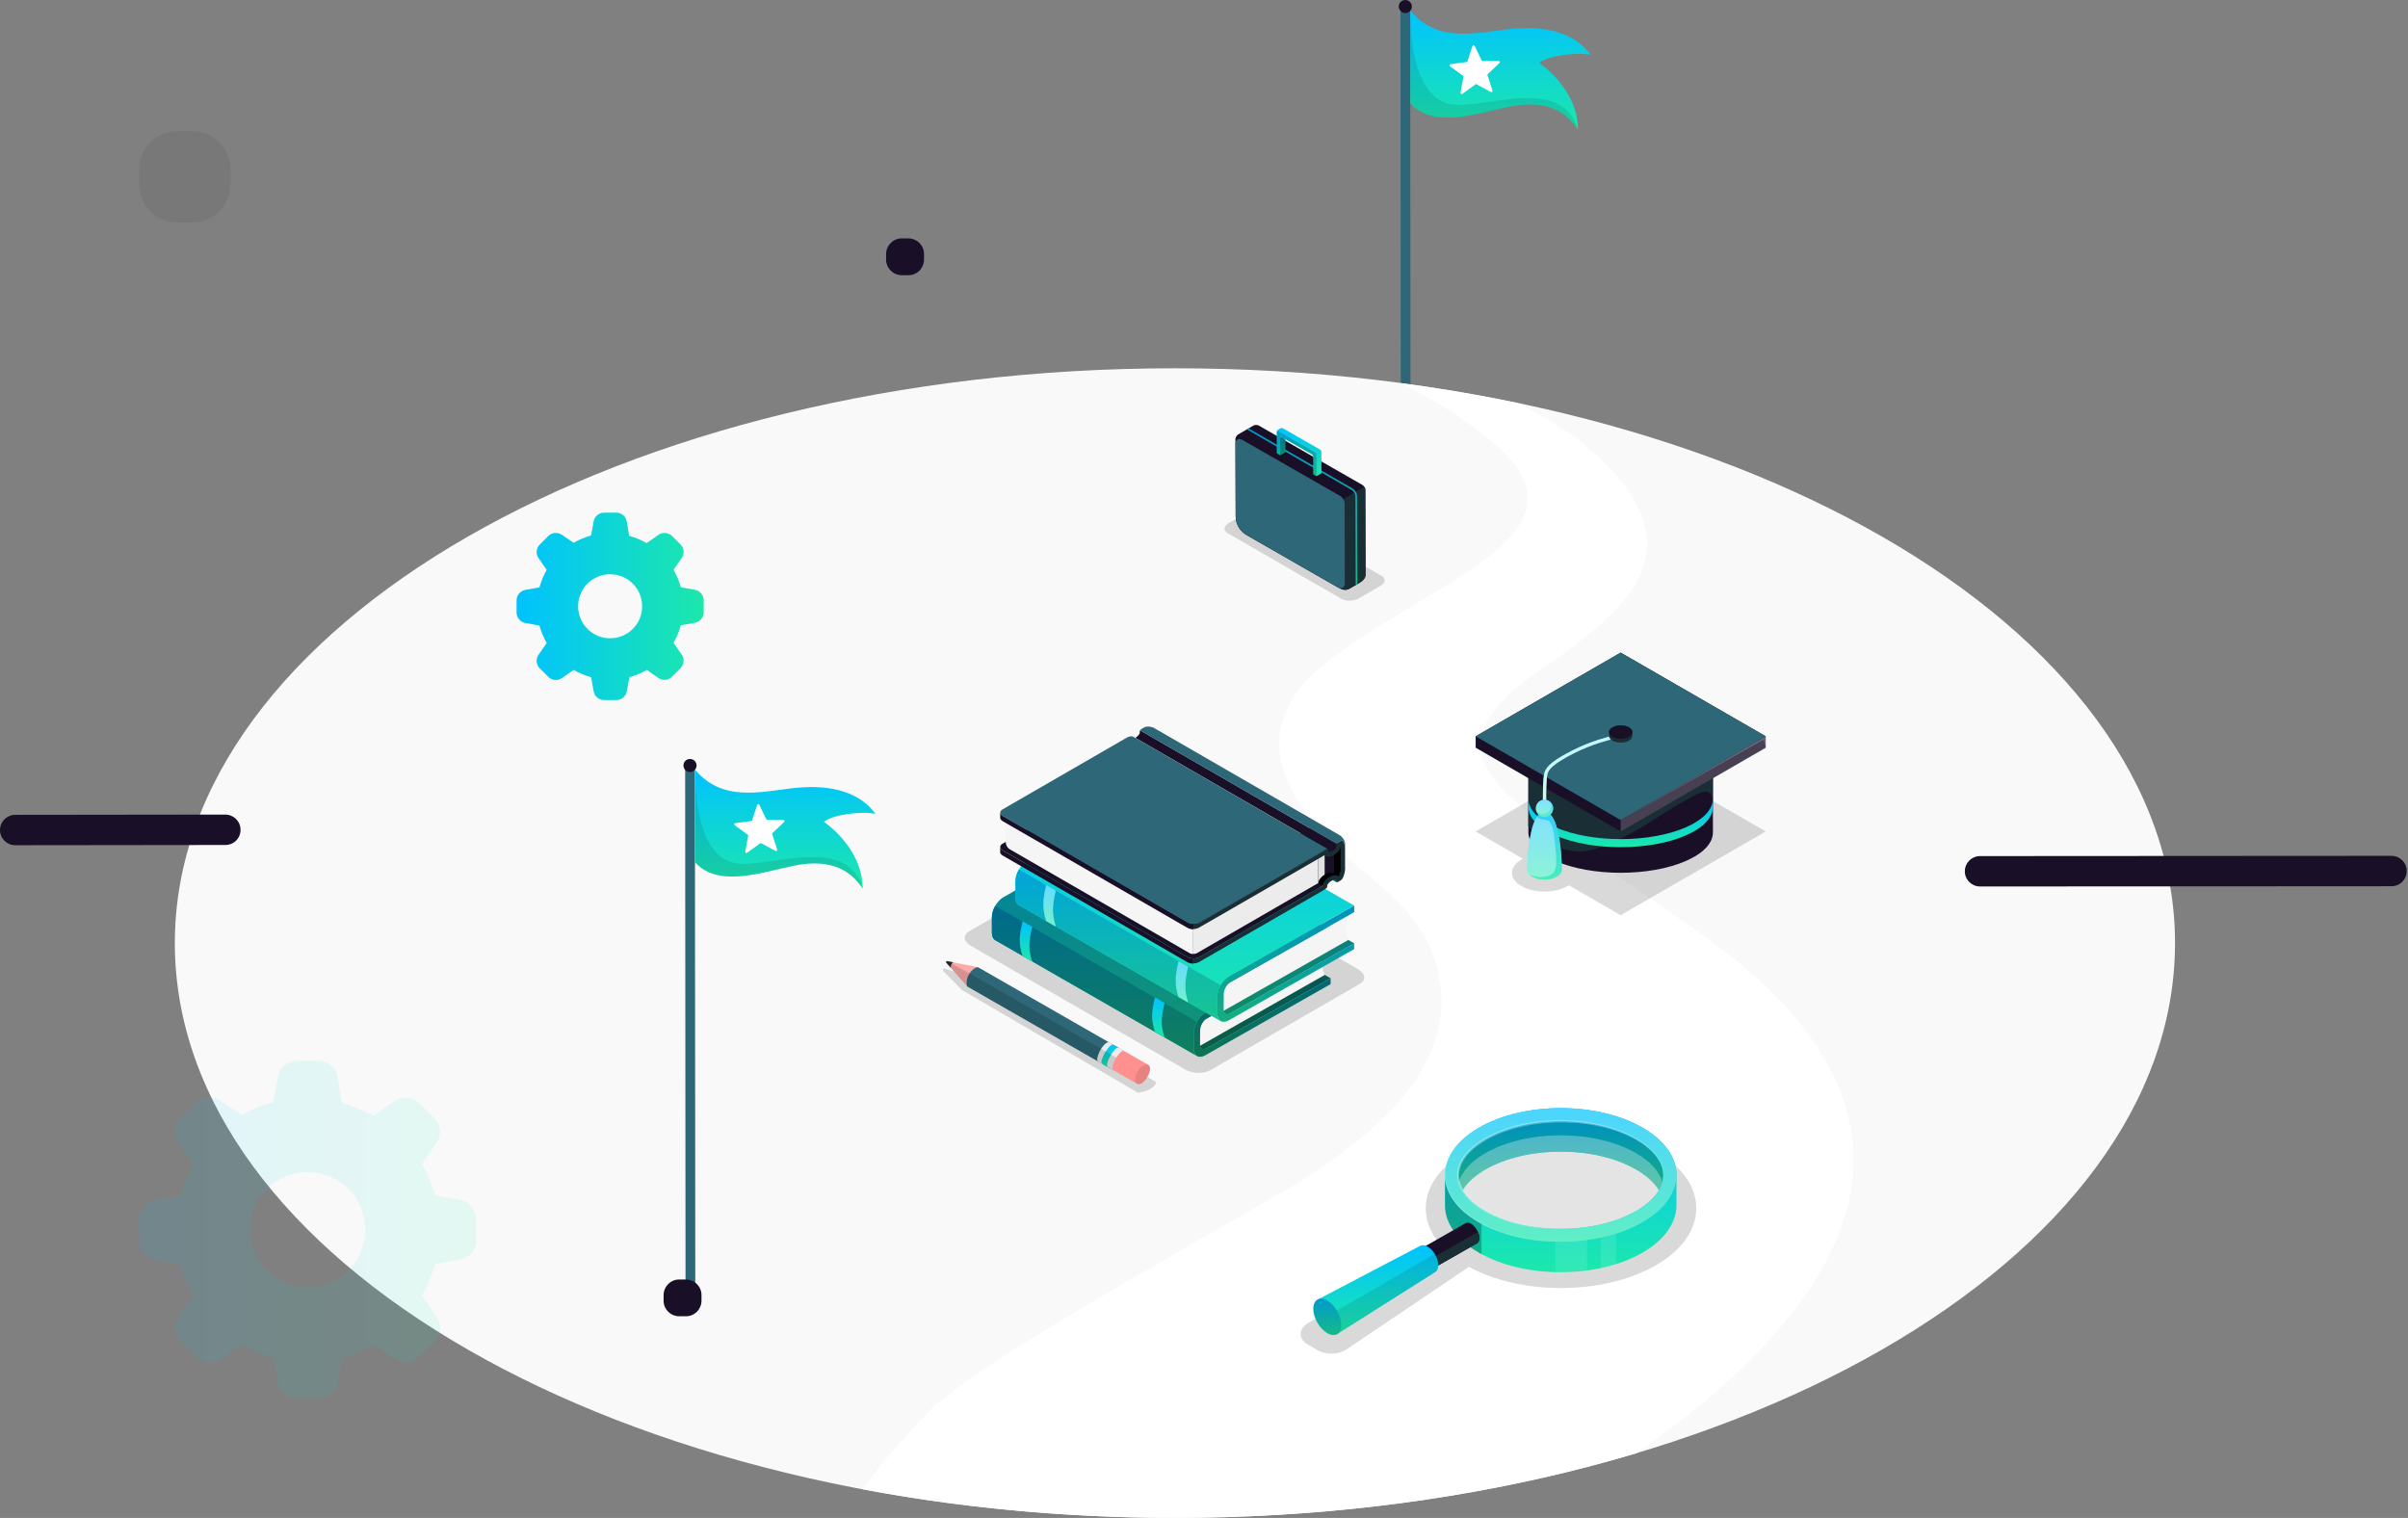 <svg xmlns="http://www.w3.org/2000/svg" width="606" height="382" viewBox="0 0 606 382" fill="none"><rect x="0" y="0" width="606" height="382" fill="#808080" stroke="none"/><path d="M354.894 1.501L354.991 135.398C355.007 136.334 352.571 136.382 352.538 135.414L352.441 1.743L354.894 1.501Z" fill="#2E6777"></path><path d="M352.054 1.985C352.247 2.873 353.119 3.438 354.006 3.26C354.894 3.067 355.459 2.195 355.281 1.307C355.088 0.42 354.216 -0.145 353.329 0.033C352.425 0.21 351.86 1.082 352.054 1.985Z" fill="#191028"></path><path d="M354.91 2.679C362.463 11.684 373.178 7.666 382.022 7.134C391.592 6.569 397.434 9.651 400.322 13.847C397.563 13.105 389.8 13.815 387.347 15.832C387.347 15.832 397.111 22.206 397.111 32.664C394.271 28.242 389.332 24.901 379.779 26.87C371.387 28.597 360.752 32.454 354.926 25.999L354.91 2.679Z" fill="url(#paint0_linear_146_179)"></path><path opacity="0.1" d="M364.238 26.031C371.952 28.371 392.98 18.107 397.127 32.68C394.287 28.258 389.349 24.918 379.795 26.886C371.403 28.613 360.768 32.47 354.942 26.015L354.91 2.679C354.942 11.862 356.524 23.691 364.238 26.031Z" fill="black"></path><path d="M370.564 11.555L369.241 15.59L365.029 16.154C364.771 16.187 364.69 16.509 364.9 16.671L368.321 19.172L367.563 23.352C367.514 23.61 367.805 23.788 368.015 23.626L371.452 21.141L375.196 23.158C375.422 23.271 375.68 23.061 375.599 22.819L374.308 18.769L377.374 15.832C377.552 15.654 377.439 15.348 377.181 15.348L372.937 15.331L371.097 11.507C370.968 11.297 370.629 11.313 370.564 11.555Z" fill="white"></path><path d="M295.683 382C434.684 382 547.367 317.234 547.367 237.341C547.367 157.449 434.684 92.683 295.683 92.683C156.682 92.683 44 157.449 44 237.341C44 317.234 156.682 382 295.683 382Z" fill="#F9F9F9"></path><path d="M322.209 300.267C291.687 318.028 244.493 343.906 233.259 355.704C225.498 363.842 220.456 369.992 217.172 374.804C280.977 386.812 351.475 383.778 411.891 365.704C505.464 300.288 456.115 254.956 428.229 235.103C406.871 219.895 390.595 209.937 380.533 200.941C368.567 190.251 369.529 180.9 387.729 168.537C411.305 152.513 422.142 140.17 408.732 122.075C402.436 113.581 392.854 106.824 382.164 101.49C372.395 99.44 362.458 97.745 352.417 96.427C359.822 100.004 367.144 104.46 374.592 110.422C394.444 126.342 381.621 136.823 360.408 149.479C347.166 157.387 335.974 164.353 330.891 169.144C313.632 185.419 323.401 202.385 342.48 218.765C349.07 224.413 358.881 231.254 361.956 244.726C365.429 260.081 359.153 278.783 322.209 300.267Z" fill="white"></path><path opacity="0.15" d="M407.858 188.185L371.354 209.245L383.263 216.12C383.134 216.185 383.021 216.249 382.892 216.314C379.697 218.153 379.697 221.155 382.892 222.995C386.087 224.835 391.268 224.835 394.463 222.995C394.576 222.93 394.689 222.85 394.802 222.785L407.858 230.321L444.362 209.245L407.858 188.185Z" fill="black"></path><path opacity="0.15" d="M342.224 247.589L304.526 269.359C302.896 270.295 300.056 270.182 298.168 269.101L244.348 238.035C242.476 236.954 242.266 235.308 243.896 234.372L281.594 212.602C283.224 211.666 286.064 211.779 287.952 212.86L341.773 243.926C343.645 245.007 343.854 246.653 342.224 247.589Z" fill="black"></path><path opacity="0.15" d="M335.044 340.656C333.785 340.656 332.574 340.366 331.655 339.817L329.105 338.349C327.975 337.687 327.313 336.719 327.313 335.686C327.313 334.653 327.959 333.685 329.105 333.023L362.769 313.529C359.767 310.204 358.427 306.444 358.895 302.603C359.493 297.713 363.075 293.146 368.982 289.725C375.372 286.029 383.845 283.996 392.85 283.996C401.855 283.996 410.327 286.029 416.718 289.725C423.286 293.517 426.885 298.601 426.885 304.072C426.885 309.542 423.27 314.626 416.718 318.418C410.327 322.114 401.855 324.147 392.85 324.147C384.184 324.147 375.986 322.259 369.676 318.822L338.836 339.607C337.819 340.285 336.48 340.656 335.044 340.656Z" fill="black"></path><path opacity="0.15" d="M291.002 272.329C290.469 273.765 288.936 274.669 286.37 274.991L242.12 249.171L237.375 244.361C237.101 244.087 237.391 243.635 237.746 243.748L246.477 246.637L291.002 272.329Z" fill="black"></path><path opacity="0.15" d="M308.916 134.155L337.641 150.729C338.771 151.374 340.724 151.294 342.015 150.551L347.389 147.453C348.68 146.71 348.825 145.581 347.695 144.919L318.97 128.345C317.84 127.7 315.888 127.781 314.596 128.523L309.223 131.621C307.932 132.38 307.802 133.51 308.916 134.155Z" fill="black"></path><path d="M343.595 123.213L343.659 144.564C343.659 145.596 342.933 146.194 342.046 146.726L339.802 148.033C339.189 148.388 338.834 148.517 338.043 148.388C337.705 148.34 337.124 148.049 336.849 147.904C336.833 147.904 336.817 147.888 336.801 147.888L336.672 147.823L313.691 134.655C312.013 133.687 310.98 131.911 310.964 129.975L310.899 110.545C310.899 110.109 311.206 109.56 311.593 109.334L315.418 107.107C315.805 106.882 316.419 106.882 316.806 107.107L342.885 122.051C343.078 122.164 343.256 122.358 343.385 122.568C343.514 122.745 343.595 123.003 343.595 123.213Z" fill="#191028"></path><path d="M343.594 123.213L343.659 144.564C343.659 145.597 342.933 146.194 342.045 146.726L339.802 148.033C339.189 148.388 338.834 148.518 338.043 148.388C337.704 148.34 337.123 148.049 336.849 147.904V147.888C337.752 148.308 338.446 147.84 338.446 146.775L338.382 126.667C338.382 126.328 338.269 125.957 338.075 125.634L343.384 122.535C343.514 122.745 343.594 123.003 343.594 123.213Z" fill="#1A2E35"></path><path d="M338.382 126.667C338.382 126.005 337.898 125.182 337.317 124.843L312.674 110.722C311.706 110.157 310.899 110.625 310.915 111.755L310.98 129.943C310.98 131.879 312.029 133.67 313.707 134.623L336.688 147.791C337.656 148.356 338.463 147.888 338.447 146.758L338.382 126.667Z" fill="#2E6777"></path><path d="M314.176 107.801L340.303 122.906C341.046 123.342 341.514 124.149 341.514 125.004L341.594 146.968L341.191 147.194L341.11 125.004C341.11 124.278 340.723 123.6 340.093 123.245L313.772 108.027L314.176 107.801Z" fill="url(#paint1_linear_146_179)"></path><path opacity="0.2" d="M341.192 123.81C341.402 124.181 341.515 124.585 341.515 125.02L341.595 146.984L341.192 147.21L341.111 125.02C341.111 124.665 341.014 124.31 340.837 124.004L341.192 123.81Z" fill="black"></path><path opacity="0.2" d="M340.851 124.004C340.674 123.697 340.416 123.439 340.109 123.262L313.788 108.044L314.192 107.818L340.319 122.923C340.69 123.133 340.997 123.455 341.206 123.81" fill="black"></path><path d="M323.457 110.497L323.473 113.805L322.182 114.564L322.166 110.174C322.166 109.948 322.327 109.851 322.521 109.964L323.457 110.497Z" fill="url(#paint2_linear_146_179)"></path><path opacity="0.4" d="M323.457 110.497L323.473 113.805L322.182 114.564L322.166 110.174C322.166 109.948 322.327 109.851 322.521 109.964L323.457 110.497Z" fill="black"></path><path d="M332.543 113.74L332.559 119.098L331.332 119.824L330.493 119.34L330.477 114.951C330.477 114.725 330.316 114.45 330.122 114.337L323.812 110.722L322.505 109.964C322.311 109.851 322.15 109.948 322.15 110.174L322.166 114.563L321.327 114.079L321.311 108.737C321.311 108.721 321.311 108.689 321.311 108.673C321.343 108.463 321.488 108.221 321.666 108.124L322.198 107.818C322.392 107.705 322.715 107.705 322.908 107.818L332.188 113.127C332.381 113.24 332.543 113.514 332.543 113.74Z" fill="url(#paint3_linear_146_179)"></path><path opacity="0.2" d="M331.316 114.451L331.332 119.808L330.493 119.324L330.477 114.935C330.477 114.709 330.316 114.434 330.122 114.321L323.812 110.707L322.505 109.948C322.311 109.835 322.15 109.932 322.15 110.158L322.166 114.547L321.327 114.063L321.311 108.722C321.311 108.705 321.311 108.673 321.311 108.657C321.343 108.479 321.488 108.415 321.666 108.528L330.945 113.837C331.155 113.95 331.316 114.225 331.316 114.451Z" fill="black"></path><path d="M384.635 191.477V209.503C384.651 212.101 386.91 214.699 391.445 216.668C400.514 220.638 415.216 220.638 424.285 216.668C428.82 214.683 431.08 212.085 431.08 209.47V191.46C431.128 188.83 428.869 186.183 424.285 184.182C415.216 180.212 400.514 180.212 391.445 184.182C386.845 186.2 384.586 188.83 384.635 191.477Z" fill="#191028"></path><path d="M384.634 191.477C384.586 188.846 386.845 186.2 391.428 184.199C400.498 180.229 415.2 180.229 424.269 184.199C428.852 186.216 431.112 188.846 431.063 191.477V202.983C431.063 197.997 429.417 198.416 424.059 201.45C415.91 206.066 410.019 211.084 401.047 213.731C393.639 215.91 387.216 210.762 384.618 208.034L384.634 191.477Z" fill="#1A2E35"></path><path d="M384.634 201.014V203.063C384.65 205.662 386.909 208.26 391.444 210.229C400.514 214.199 415.215 214.199 424.285 210.229C428.852 208.228 431.111 205.597 431.079 202.983V200.998C431.079 203.596 428.82 206.194 424.285 208.195C415.215 212.165 400.514 212.165 391.444 208.195C386.909 206.194 384.65 203.612 384.634 201.014Z" fill="url(#paint4_linear_146_179)"></path><path d="M444.362 185.296L407.858 164.236L371.37 185.296V188.169L407.858 209.245L444.362 188.169V185.296Z" fill="#191028"></path><path opacity="0.2" d="M407.858 209.245V206.372L444.362 185.296V188.169L407.858 209.245Z" fill="white"></path><path opacity="0.2" d="M407.858 206.372L443.83 186.151L444.362 188.169V185.296L407.858 206.372Z" fill="white"></path><path d="M407.858 164.236L371.37 185.296L407.858 206.373L444.362 185.296L407.858 164.236Z" fill="#2E6777"></path><path d="M388.299 201.708C388.299 201.466 388.186 195.867 388.734 194.269C389.283 192.671 391.365 191.057 395.69 188.863C400.499 186.426 404.921 185.393 405.405 185.28L405.582 186.071C405.098 186.184 400.773 187.2 396.061 189.589C391.994 191.655 389.977 193.171 389.509 194.527C389.089 195.737 389.089 200.095 389.122 201.676L388.299 201.708Z" fill="url(#paint5_linear_146_179)"></path><path opacity="0.8" d="M388.299 201.708C388.299 201.466 388.186 195.867 388.734 194.269C389.283 192.671 391.365 191.057 395.69 188.863C400.499 186.426 404.921 185.393 405.405 185.28L405.582 186.071C405.098 186.184 400.773 187.2 396.061 189.589C391.994 191.655 389.977 193.171 389.509 194.527C389.089 195.737 389.089 200.095 389.122 201.676L388.299 201.708Z" fill="white"></path><path d="M393.045 218.847C393.045 214.651 392.351 207.147 390.156 204.952H387.251C385.056 207.131 384.362 214.651 384.362 218.847C384.362 219.492 384.782 220.138 385.637 220.622C386.492 221.106 387.59 221.364 388.703 221.364C389.817 221.364 390.93 221.122 391.77 220.622C392.609 220.122 393.045 219.492 393.045 218.847Z" fill="url(#paint6_linear_146_179)"></path><path opacity="0.5" d="M393.045 218.847C393.045 214.651 392.351 207.147 390.156 204.952H387.251C385.056 207.131 384.362 214.651 384.362 218.847C384.362 219.492 384.782 220.138 385.637 220.622C386.492 221.106 387.59 221.364 388.703 221.364C389.817 221.364 390.93 221.122 391.77 220.622C392.609 220.122 393.045 219.492 393.045 218.847Z" fill="white"></path><path opacity="0.6" d="M387.234 204.952C387.072 205.113 386.911 205.307 386.766 205.533C387.314 206.114 388.17 206.275 389.025 206.34C389.8 206.404 390.752 207.098 391.123 210.536C391.494 213.973 392.236 218.379 390.865 219.702C389.509 221.025 386.459 221.025 384.861 220.025C385.055 220.235 385.313 220.428 385.62 220.622C386.475 221.106 387.572 221.364 388.686 221.364C389.8 221.364 390.913 221.122 391.752 220.622C392.608 220.138 393.027 219.492 393.027 218.847C393.027 214.651 392.333 207.147 390.138 204.952H387.234Z" fill="url(#paint7_linear_146_179)"></path><path d="M390.865 203.419C390.865 204.613 389.897 205.597 388.686 205.597C387.476 205.597 386.508 204.629 386.508 203.419C386.508 202.225 387.476 201.24 388.686 201.24C389.897 201.24 390.865 202.225 390.865 203.419Z" fill="url(#paint8_linear_146_179)"></path><path opacity="0.5" d="M390.865 203.419C390.865 204.613 389.897 205.597 388.686 205.597C387.476 205.597 386.508 204.629 386.508 203.419C386.508 202.225 387.476 201.24 388.686 201.24C389.897 201.24 390.865 202.225 390.865 203.419Z" fill="white"></path><path opacity="0.4" d="M389.962 201.66C390.51 202.241 390.591 203.725 389.429 204.484C388.283 205.242 387.089 204.645 386.621 204.064C386.895 204.952 387.718 205.597 388.687 205.597C389.881 205.597 390.865 204.629 390.865 203.419C390.865 202.692 390.51 202.047 389.962 201.66Z" fill="url(#paint9_linear_146_179)"></path><path d="M404.938 184.247C404.938 183.812 405.229 183.376 405.794 183.053C406.94 182.391 408.795 182.391 409.941 183.053C410.506 183.376 410.797 183.812 410.797 184.247C410.797 184.409 410.797 185.038 410.797 185.199C410.797 185.635 410.506 186.071 409.941 186.394C408.795 187.055 406.94 187.055 405.794 186.394C405.229 186.071 404.938 185.635 404.938 185.199C404.938 185.038 404.938 184.409 404.938 184.247Z" fill="#1A2E35"></path><path d="M409.94 185.442C411.086 184.78 411.086 183.715 409.94 183.053C408.795 182.391 406.939 182.391 405.793 183.053C404.647 183.715 404.647 184.78 405.793 185.442C406.939 186.103 408.795 186.103 409.94 185.442Z" fill="#191028"></path><path d="M334.848 246.2L301.782 264.888L250.979 235.727L284.062 217.055L334.848 246.2Z" fill="url(#paint10_linear_146_179)"></path><path opacity="0.6" d="M334.848 246.2L301.782 264.888L250.979 235.727L284.062 217.055L334.848 246.2Z" fill="black"></path><path d="M301.411 263.517L333.364 245.361C332.573 243.102 332.638 242.424 333.526 239.423L301.766 257.4C301.782 257.4 301.201 257.352 301.411 263.517Z" fill="#F5F5F5"></path><path d="M303.332 254.931C301.718 255.851 300.411 258.111 300.411 259.966V263.888C300.411 265.744 301.718 266.486 303.332 265.566L334.85 247.653V246.201L303.736 263.775C302.767 264.324 301.977 263.888 301.993 262.774L302.025 259.273C302.025 258.159 302.816 256.803 303.784 256.255L334.866 238.681V237.034L303.332 254.931Z" fill="url(#paint11_linear_146_179)"></path><path opacity="0.5" d="M303.332 254.931C301.718 255.851 300.411 258.111 300.411 259.966V263.888C300.411 265.744 301.718 266.486 303.332 265.566L334.85 247.653V246.201L303.736 263.775C302.767 264.324 301.977 263.888 301.993 262.774L302.025 259.273C302.025 258.159 302.816 256.803 303.784 256.255L334.866 238.681V237.034L303.332 254.931Z" fill="black"></path><path d="M334.85 237.034L284.063 207.889L252.546 225.786C250.932 226.706 249.625 228.965 249.625 230.821V234.742C249.625 235.662 249.948 236.308 250.48 236.614L301.266 265.76C300.734 265.453 300.411 264.807 300.411 263.888V259.95C300.411 258.094 301.718 255.851 303.332 254.915L334.85 237.034Z" fill="url(#paint12_linear_146_179)"></path><path opacity="0.35" d="M334.85 237.034L284.063 207.889L252.546 225.786C250.932 226.706 249.625 228.965 249.625 230.821V234.742C249.625 235.662 249.948 236.308 250.48 236.614L301.266 265.76C300.734 265.453 300.411 264.807 300.411 263.888V259.95C300.411 258.094 301.718 255.851 303.332 254.915L334.85 237.034Z" fill="black"></path><path d="M301.266 257.094C300.734 257.997 300.411 259.03 300.411 259.95V263.888C300.411 264.808 300.734 265.453 301.266 265.76L250.48 236.615C249.948 236.308 249.625 235.662 249.625 234.743V230.821C249.625 229.901 249.948 228.868 250.48 227.965L301.266 257.094Z" fill="url(#paint13_linear_146_179)"></path><path opacity="0.45" d="M301.266 257.094C300.734 257.997 300.411 259.03 300.411 259.95V263.888C300.411 264.808 300.734 265.453 301.266 265.76L250.48 236.615C249.948 236.308 249.625 235.662 249.625 234.743V230.821C249.625 229.901 249.948 228.868 250.48 227.965L301.266 257.094Z" fill="black"></path><path d="M257.338 231.854C256.386 235.969 256.402 237.567 257.338 240.585L259.759 241.989C258.823 238.971 258.807 237.373 259.759 233.258L257.338 231.854Z" fill="url(#paint14_linear_146_179)"></path><path d="M290.647 250.994C289.694 255.109 289.711 256.658 290.647 259.676L293.067 261.08C292.131 258.062 292.115 256.513 293.067 252.398L290.647 250.994Z" fill="url(#paint15_linear_146_179)"></path><path d="M340.787 237.405L307.72 256.077L256.918 226.932L290.001 208.244L340.787 237.405Z" fill="url(#paint16_linear_146_179)"></path><path opacity="0.4" d="M340.787 237.405L307.72 256.077L256.918 226.932L290.001 208.244L340.787 237.405Z" fill="black"></path><path d="M307.366 254.705L339.319 236.55C338.528 234.291 338.593 233.29 339.48 230.289L307.721 248.266C307.721 248.266 307.14 248.541 307.366 254.705Z" fill="#F5F5F5"></path><path d="M309.27 245.797C307.656 246.717 306.349 248.976 306.349 250.832V255.076C306.349 256.932 307.656 257.675 309.27 256.755L340.787 238.842V237.389L309.673 254.963C308.705 255.512 307.93 255.076 307.93 253.963L307.962 250.138C307.962 249.025 308.753 247.669 309.721 247.12L340.803 229.546V227.9L309.27 245.797Z" fill="url(#paint17_linear_146_179)"></path><path opacity="0.25" d="M309.27 245.797C307.656 246.717 306.349 248.976 306.349 250.832V255.076C306.349 256.932 307.656 257.675 309.27 256.755L340.787 238.842V237.389L309.673 254.963C308.705 255.512 307.93 255.076 307.93 253.963L307.962 250.138C307.962 249.025 308.753 247.669 309.721 247.12L340.803 229.546V227.9L309.27 245.797Z" fill="black"></path><path d="M340.787 227.9L290.001 198.755L258.483 216.652C256.87 217.572 255.562 219.831 255.562 221.687V225.947C255.562 226.867 255.885 227.513 256.418 227.819L307.204 256.964C306.671 256.658 306.349 256.012 306.349 255.092V250.832C306.349 248.976 307.656 246.733 309.27 245.797L340.787 227.9Z" fill="url(#paint18_linear_146_179)"></path><path d="M307.204 247.959C306.671 248.863 306.349 249.896 306.349 250.816V255.076C306.349 255.996 306.671 256.642 307.204 256.948L256.418 227.803C255.885 227.496 255.562 226.851 255.562 225.931V221.671C255.562 220.751 255.885 219.718 256.418 218.814L307.204 247.959Z" fill="url(#paint19_linear_146_179)"></path><path opacity="0.15" d="M307.204 247.959C306.671 248.863 306.349 249.896 306.349 250.816V255.076C306.349 255.996 306.671 256.642 307.204 256.948L256.418 227.803C255.885 227.496 255.562 226.851 255.562 225.931V221.671C255.562 220.751 255.885 219.718 256.418 218.814L307.204 247.959Z" fill="black"></path><path d="M263.276 222.72C262.324 226.835 262.34 228.756 263.276 231.773L265.697 233.177C264.761 230.16 264.745 228.239 265.697 224.124L263.276 222.72Z" fill="url(#paint20_linear_146_179)"></path><path d="M296.585 241.892C295.633 246.007 295.649 247.863 296.585 250.88L299.006 252.284C298.07 249.267 298.054 247.395 299.006 243.279L296.585 241.892Z" fill="url(#paint21_linear_146_179)"></path><g opacity="0.4"><path d="M263.276 222.72C262.324 226.835 262.34 228.756 263.276 231.773L265.697 233.177C264.761 230.16 264.745 228.239 265.697 224.124L263.276 222.72Z" fill="white"></path><path d="M296.585 241.892C295.633 246.007 295.649 247.863 296.585 250.88L299.006 252.284C298.07 249.267 298.054 247.395 299.006 243.279L296.585 241.892Z" fill="white"></path></g><path d="M336.334 222.009L334.914 221.251L336.205 220.944C336.463 221.251 336.479 221.606 336.334 222.009Z" fill="url(#paint22_linear_146_179)"></path><path opacity="0.5" d="M336.334 222.009L334.914 221.251L336.205 220.944C336.463 221.251 336.479 221.606 336.334 222.009Z" fill="black"></path><path d="M298.879 240.875C299.67 241.327 300.961 241.327 301.752 240.875L334.028 222.236L285.711 194.785L284.581 194.139L252.305 212.327C251.514 212.779 251.514 213.537 252.305 213.989L298.879 240.875Z" fill="#191028"></path><path d="M310.999 206.13L322.263 212.601L329.557 208.389L338.03 213.279C338.03 213.279 338.03 218.201 338.03 218.943C338.03 219.686 337.207 220.735 336.9 220.573C336.9 220.573 336.238 220.702 335.286 221.154C334.334 221.59 332.946 222.881 332.946 222.881L307.077 208.405L310.999 206.13Z" fill="black"></path><path d="M333.366 213.973V220.105C333.398 220.073 333.431 220.057 333.463 220.041C333.802 219.847 334.318 219.605 334.835 219.605C335.19 219.605 335.496 219.637 335.738 219.815V212.569L333.366 213.973Z" fill="#191028"></path><path d="M331.784 222.22C331.8 221.848 331.946 221.493 332.188 221.171C332.301 221.009 332.446 220.864 332.591 220.719C332.639 220.67 332.688 220.638 332.72 220.59C332.785 220.541 332.833 220.493 332.898 220.444C332.946 220.412 332.995 220.364 333.043 220.331C333.156 220.251 333.253 220.186 333.366 220.122V214.005L331.784 214.925V214.893V222.22Z" fill="#E1E1E1"></path><path d="M300.315 233.064V240.068C300.67 240.068 301.009 240.003 301.268 239.842L304.802 237.793L331.768 222.219V214.877L300.315 233.064Z" fill="#ECECEC"></path><path d="M253.111 206.743V212.037C253.111 212.65 253.547 213.392 254.063 213.699L295.812 237.809L299.347 239.858C299.605 240.02 299.96 240.084 300.299 240.084V233.871L253.111 206.743Z" fill="#F5F5F5"></path><path d="M285.711 185.683L334.028 213.586C334.028 213.586 334.028 213.876 334.028 214.231C334.028 214.586 334.528 214.732 335.158 214.36C335.787 214.005 336.287 213.554 336.287 212.94L336.352 212.327L287.115 183.908L286.921 183.795C286.873 183.892 286.841 183.989 286.841 184.102V184.408C286.824 184.747 286.324 185.328 285.711 185.683Z" fill="#191028"></path><path d="M301.752 232.225L333.318 214.005C333.721 213.795 334.092 213.634 334.237 213.715L334.028 213.602L285.711 185.699C285.711 185.699 285.42 185.538 285.146 185.376C284.839 185.199 284.145 185.296 283.629 185.602L252.305 203.693C251.514 204.145 251.514 204.903 252.305 205.355L298.879 232.257C299.67 232.693 300.961 232.693 301.752 232.225Z" fill="#2E6777"></path><path d="M286.904 183.795L287.098 183.908L336.335 212.327C336.335 212.327 336.367 212.246 336.448 212.198C336.496 212.165 336.545 212.149 336.609 212.101L336.964 211.891C337.093 211.81 337.239 211.73 337.4 211.633C337.61 211.52 337.787 211.536 337.965 211.681C337.981 211.697 337.997 211.714 338.013 211.73C338.062 211.778 338.126 211.859 338.158 211.939C338.207 212.02 338.255 212.117 338.288 212.214C338.32 212.311 338.352 212.424 338.384 212.537C338.417 212.666 338.433 212.779 338.449 212.908C338.465 212.972 338.465 213.053 338.481 213.134C338.481 213.198 338.497 213.247 338.497 213.311C338.513 213.456 338.513 213.586 338.513 213.747V212.359C338.513 211.601 337.868 210.6 337.077 210.148L290.503 183.246C289.712 182.794 288.567 182.714 287.937 183.069L287.356 183.408L287.34 183.424C287.308 183.456 287.195 183.504 287.098 183.569C287.017 183.634 286.953 183.698 286.904 183.795Z" fill="#2E6777"></path><path d="M301.752 240.875L303.705 239.745L332.931 222.865C332.947 222.493 333.092 222.138 333.334 221.816C333.673 221.348 334.157 220.944 334.609 220.686C334.948 220.492 335.464 220.25 335.981 220.25C336.336 220.25 336.642 220.363 336.885 220.557C337.078 220.299 337.417 219.33 337.417 218.136H338.531C338.531 219.669 338.03 221.202 337.401 221.557L336.836 221.88C336.513 222.058 336.271 222.074 336.271 221.896V221.59C336.271 221.251 335.771 221.267 335.142 221.638C334.528 221.993 334.012 222.558 334.012 222.881V223.187C334.012 223.365 333.576 223.736 333.06 224.043L304.802 240.358L301.736 242.117C301.333 242.343 300.816 242.456 300.3 242.456V241.181C300.832 241.214 301.349 241.117 301.752 240.875Z" fill="#1A2E35"></path><path d="M301.736 232.241L303.688 231.111L326.136 218.152L333.301 214.021C333.818 213.715 334.221 213.618 334.254 213.779V213.795V214.118C334.254 214.473 334.754 214.473 335.383 214.118C335.996 213.763 336.255 213.343 336.271 212.988V212.633C336.271 212.456 336.335 212.262 336.432 212.214C336.481 212.181 336.529 212.149 336.594 212.117C336.69 212.068 336.82 211.988 336.949 211.907C337.078 211.826 337.223 211.746 337.384 211.649C337.594 211.536 337.772 211.552 337.949 211.697C337.965 211.713 337.981 211.73 337.998 211.746C338.03 211.778 338.062 211.826 338.094 211.875C338.111 211.891 338.127 211.923 338.143 211.939C338.191 212.02 338.24 212.117 338.272 212.214C338.304 212.31 338.336 212.423 338.369 212.536C338.401 212.666 338.417 212.778 338.433 212.908C338.449 212.972 338.449 213.053 338.466 213.134C338.466 213.198 338.482 213.246 338.482 213.311C338.498 213.456 338.498 213.585 338.498 213.747V218.136H337.384V213.747C337.384 213.634 337.384 213.521 337.368 213.408L337.336 213.134C337.336 213.117 337.336 213.117 337.336 213.101C337.239 213.989 336.4 214.763 335.658 215.183C335.335 215.377 334.835 215.603 334.302 215.603C333.915 215.603 333.56 215.457 333.318 215.231L333.221 215.28C333.156 215.312 333.092 215.361 333.027 215.393L304.77 231.708L301.703 233.467C301.703 233.467 301.687 233.467 301.687 233.483C301.3 233.693 300.783 233.806 300.283 233.806V232.531C300.88 232.58 301.332 232.451 301.736 232.241Z" fill="#1A2E35"></path><path d="M251.708 204.484V205.791C251.708 206.097 251.902 206.388 252.273 206.614L252.289 206.63L295.813 231.757L298.863 233.516C299.267 233.742 299.783 233.855 300.299 233.855V232.58C299.783 232.58 299.267 232.467 298.863 232.241L296.927 231.111L252.305 205.339C251.886 205.097 251.708 204.806 251.708 204.484Z" fill="#191028"></path><path d="M251.708 213.134V214.441C251.708 214.748 251.902 215.038 252.273 215.264L252.289 215.28L295.813 240.407L298.863 242.166C299.267 242.392 299.783 242.505 300.299 242.505V241.23C299.783 241.23 299.267 241.117 298.863 240.891L296.927 239.761L252.305 213.989C251.886 213.731 251.708 213.457 251.708 213.134Z" fill="#191028"></path><path d="M246.156 243.409L238.394 241.892C238.168 241.844 238.006 242.118 238.168 242.296L243.445 248.267L246.156 243.409Z" fill="#FFAAA8"></path><path d="M238.151 242.279C238.006 242.102 238.151 241.844 238.377 241.876L239.894 242.167C239.474 242.425 239.232 242.909 239.265 243.409L239.281 243.538L238.151 242.279Z" fill="#1A2E35"></path><path d="M280.174 269.326L279.545 268.955L278.77 268.52L243.412 248.25C243.121 247.411 243.266 246.475 243.622 245.668C244.17 244.442 245.235 243.457 246.123 243.409L281.465 263.678L282.934 264.517C281.965 264.033 279.206 268.826 280.174 269.326Z" fill="#2E6777"></path><path d="M277.753 267.955L276.333 267.132C275.913 266.906 276.155 265.873 276.639 264.808C277.285 263.388 278.56 262.016 279.125 262.323L280.174 262.92L280.545 263.146C279.996 262.855 278.705 264.227 278.059 265.631C277.591 266.648 277.349 267.648 277.704 267.906C277.721 267.939 277.737 267.939 277.753 267.955Z" fill="#ECECEC"></path><path d="M277.397 267.745C276.429 267.228 279.205 262.419 280.189 262.936L281.609 263.743C280.641 263.226 277.849 268.035 278.817 268.552L277.397 267.745Z" fill="url(#paint23_linear_146_179)"></path><path d="M280.175 269.326L278.771 268.519C277.818 268.019 280.465 263.355 281.482 263.662C281.498 263.662 281.514 263.678 281.546 263.678L282.95 264.501C281.966 264.033 279.206 268.826 280.175 269.326Z" fill="#ECECEC"></path><path opacity="0.15" d="M238.119 242.021L238.377 241.892L244.009 244.974L280.949 266.164C280.998 266.083 281.046 266.067 281.078 266.131C280.255 267.422 279.626 269.052 280.175 269.327L279.545 268.955L278.771 268.52L243.412 248.25L238.135 242.279C238.087 242.199 238.071 242.102 238.119 242.021Z" fill="black"></path><path d="M286.129 272.732L280.174 269.327C279.755 269.117 279.981 268.084 280.465 267.035C281.11 265.615 282.385 264.243 282.934 264.517L288.905 267.939C290.099 268.616 289.002 271.199 287.679 272.344C287.211 272.796 286.662 272.99 286.129 272.732Z" fill="#FF9090"></path><path opacity="0.1" d="M285.775 270.892C286.114 269.553 287.211 268.229 288.212 267.955C288.583 267.858 288.89 267.907 289.1 268.068C290.003 268.907 288.954 271.263 287.695 272.361C287.211 272.78 286.679 272.974 286.162 272.748C285.727 272.49 285.549 271.796 285.775 270.892Z" fill="black"></path><path d="M413.374 283.802C401.997 277.234 383.551 277.234 372.19 283.802C368.882 285.706 366.542 287.966 365.154 290.354C364.154 292.081 363.653 293.888 363.653 295.68V303.345C363.653 307.654 366.494 311.947 372.174 315.239C383.551 321.807 401.997 321.807 413.358 315.239C419.039 311.947 421.879 307.654 421.895 303.345V295.663C421.895 291.387 419.055 287.094 413.374 283.802ZM411.744 294.308C414.439 295.857 416.376 297.648 417.506 299.537C416.36 301.441 414.375 303.248 411.761 304.765C406.742 307.654 400.012 309.252 392.798 309.252C385.585 309.252 378.855 307.654 373.836 304.765C371.141 303.2 369.205 301.425 368.091 299.537C369.237 297.632 371.222 295.841 373.836 294.324C378.855 291.435 385.585 289.838 392.798 289.838C399.996 289.822 406.726 291.419 411.744 294.308Z" fill="url(#paint24_linear_146_179)"></path><path opacity="0.1" d="M399.431 319.742V308.784C397.285 309.091 395.058 309.252 392.782 309.252C392.33 309.252 391.895 309.252 391.459 309.236V320.177C394.122 320.242 396.801 320.097 399.431 319.742ZM406.693 307.041C405.467 307.461 404.192 307.832 402.869 308.138V319.144C404.176 318.87 405.451 318.531 406.693 318.144V307.041Z" fill="white"></path><path opacity="0.25" d="M363.653 295.728V303.361C363.653 307.67 366.494 311.963 372.174 315.255C372.4 315.384 372.61 315.497 372.836 315.626V307.96C372.61 307.831 372.384 307.718 372.174 307.589C366.526 304.313 363.669 300.02 363.653 295.728Z" fill="black"></path><path d="M411.744 286.642C406.725 283.754 399.996 282.156 392.782 282.156C385.569 282.156 378.839 283.754 373.82 286.642C371.125 288.192 369.108 290.047 367.978 292C366.542 294.485 366.606 297.084 368.059 299.52C369.205 297.616 371.19 295.825 373.804 294.308C378.823 291.419 385.552 289.822 392.766 289.822C399.98 289.822 406.709 291.419 411.728 294.308C414.423 295.857 416.36 297.648 417.489 299.537C417.522 299.488 417.554 299.44 417.57 299.391C420.12 294.986 417.941 290.225 411.744 286.642Z" fill="url(#paint25_linear_146_179)"></path><path opacity="0.25" d="M411.744 286.642C406.725 283.754 399.996 282.156 392.782 282.156C385.569 282.156 378.839 283.754 373.82 286.642C371.125 288.192 369.108 290.047 367.978 292C366.542 294.485 366.606 297.084 368.059 299.52C369.205 297.616 371.19 295.825 373.804 294.308C378.823 291.419 385.552 289.822 392.766 289.822C399.98 289.822 406.709 291.419 411.728 294.308C414.423 295.857 416.36 297.648 417.489 299.537C417.522 299.488 417.554 299.44 417.57 299.391C420.12 294.986 417.941 290.225 411.744 286.642Z" fill="black"></path><path opacity="0.3" d="M411.728 290.209C406.709 287.32 399.979 285.722 392.766 285.722C385.552 285.722 378.823 287.32 373.804 290.209C371.109 291.758 369.091 293.614 367.962 295.567C367.607 296.196 367.332 296.809 367.171 297.455C367.365 298.149 367.655 298.843 368.059 299.536C369.172 301.425 371.109 303.2 373.804 304.765C378.823 307.654 385.552 309.252 392.766 309.252C399.979 309.252 406.709 307.654 411.728 304.765C414.358 303.248 416.343 301.441 417.473 299.536C417.505 299.488 417.537 299.44 417.554 299.391C417.909 298.762 418.183 298.132 418.344 297.503C417.667 294.873 415.407 292.323 411.728 290.209Z" fill="white"></path><path d="M413.373 283.802C401.996 277.234 383.566 277.234 372.189 283.802C360.812 290.37 360.812 301.021 372.189 307.589C383.566 314.158 401.996 314.158 413.373 307.589C424.75 301.021 424.75 290.37 413.373 283.802ZM392.781 282.156C399.995 282.156 406.724 283.754 411.743 286.642C417.94 290.225 420.119 294.986 417.585 299.391C417.553 299.44 417.537 299.488 417.505 299.537C416.359 301.441 414.374 303.248 411.759 304.765C406.741 307.654 400.011 309.252 392.797 309.252C385.584 309.252 378.854 307.654 373.835 304.765C371.14 303.2 369.204 301.425 368.09 299.537C366.638 297.1 366.573 294.502 368.009 292.016C369.139 290.064 371.156 288.208 373.851 286.659C378.838 283.754 385.568 282.156 392.781 282.156Z" fill="url(#paint26_linear_146_179)"></path><g opacity="0.3"><path d="M413.372 283.802C401.995 277.234 383.565 277.234 372.188 283.802C360.811 290.37 360.811 301.021 372.188 307.589C383.565 314.158 401.995 314.158 413.372 307.589C424.749 301.021 424.749 290.37 413.372 283.802ZM392.78 282.156C399.994 282.156 406.723 283.754 411.742 286.642C417.939 290.225 420.118 294.986 417.584 299.391C417.552 299.44 417.536 299.488 417.504 299.537C416.358 301.441 414.373 303.248 411.758 304.765C406.74 307.654 400.01 309.252 392.796 309.252C385.583 309.252 378.853 307.654 373.834 304.765C371.139 303.2 369.203 301.425 368.089 299.537C366.637 297.1 366.572 294.502 368.008 292.016C369.138 290.064 371.155 288.208 373.85 286.659C378.837 283.754 385.567 282.156 392.78 282.156Z" fill="white"></path></g><g opacity="0.3"><path d="M390.635 312.463C386.487 312.237 382.356 311.527 378.402 310.236C376.433 309.575 374.513 308.768 372.706 307.751C370.898 306.75 369.187 305.54 367.719 304.088C366.266 302.635 365.008 300.925 364.33 298.972C363.636 297.035 363.571 294.873 364.152 292.888C364.717 290.903 365.879 289.112 367.299 287.611C368.703 286.094 370.398 284.851 372.189 283.786C370.398 284.819 368.671 286.029 367.219 287.53C365.766 289.031 364.588 290.822 363.991 292.84C363.378 294.841 363.442 297.052 364.136 299.02C364.814 301.021 366.073 302.764 367.541 304.233C369.042 305.685 370.769 306.896 372.609 307.896C374.432 308.913 376.369 309.704 378.354 310.349C380.339 310.995 382.372 311.479 384.422 311.818C386.471 312.189 388.553 312.399 390.635 312.463Z" fill="white"></path></g><g opacity="0.3"><path d="M417.586 299.392C418.103 298.504 418.474 297.52 418.619 296.503C418.765 295.47 418.652 294.421 418.329 293.437C418.006 292.436 417.474 291.533 416.844 290.709C416.231 289.87 415.472 289.144 414.682 288.482C413.084 287.159 411.293 286.094 409.405 285.239C407.533 284.367 405.564 283.706 403.563 283.189C401.561 282.673 399.512 282.318 397.462 282.124C395.413 281.914 393.331 281.834 391.265 281.898C387.134 282.027 383.003 282.657 379.065 283.98C377.096 284.658 375.192 285.497 373.401 286.562C371.626 287.627 369.947 288.934 368.624 290.58C367.962 291.403 367.43 292.339 367.075 293.34C366.736 294.357 366.591 295.438 366.736 296.503C366.8 297.036 366.913 297.552 367.091 298.052C367.268 298.553 367.478 299.037 367.752 299.505C368.285 300.425 368.947 301.248 369.689 301.974C371.19 303.442 372.949 304.572 374.789 305.524C376.644 306.46 378.581 307.202 380.566 307.751C382.551 308.3 384.584 308.703 386.634 308.945C388.683 309.187 390.733 309.3 392.799 309.268C388.7 309.187 384.584 308.655 380.663 307.461C378.694 306.88 376.79 306.121 374.982 305.169C373.175 304.217 371.464 303.071 370.044 301.635C369.334 300.925 368.705 300.118 368.22 299.246C367.736 298.375 367.381 297.423 367.284 296.455C367.171 295.47 367.301 294.486 367.623 293.55C367.962 292.614 368.463 291.742 369.092 290.968C370.351 289.402 371.981 288.144 373.724 287.111C375.466 286.078 377.355 285.255 379.275 284.609C383.132 283.302 387.215 282.657 391.282 282.511C395.364 282.382 399.464 282.753 403.45 283.689C405.435 284.174 407.387 284.803 409.243 285.626C411.115 286.449 412.89 287.482 414.488 288.741C415.279 289.386 416.037 290.08 416.65 290.887C417.28 291.678 417.829 292.549 418.167 293.517C418.506 294.47 418.635 295.502 418.522 296.519C418.409 297.504 418.071 298.488 417.586 299.392Z" fill="white"></path></g><path d="M372.305 311.576C372.305 310.252 371.385 308.655 370.256 307.993C369.691 307.67 369.174 307.622 368.803 307.848L358.862 313.512C358.491 313.722 358.265 314.19 358.249 314.852C358.249 316.175 359.169 317.773 360.299 318.434C360.863 318.773 361.38 318.805 361.767 318.58L371.692 312.915C372.063 312.705 372.305 312.237 372.305 311.576Z" fill="#191028"></path><path d="M371.692 312.915C372.063 312.705 372.305 312.237 372.305 311.576C372.305 311.075 372.176 310.543 371.95 310.026L359.137 317.353C359.459 317.805 359.863 318.176 360.282 318.434C360.847 318.773 361.364 318.805 361.751 318.579L371.692 312.915Z" fill="#1A2E35"></path><path d="M361.961 318.402C361.961 316.691 360.767 314.594 359.282 313.738C358.556 313.319 357.894 313.27 357.41 313.528L357.378 313.545L331.573 327.068L336.495 335.75L361.17 320.145C361.654 319.871 361.961 319.274 361.961 318.402Z" fill="url(#paint27_linear_146_179)"></path><path opacity="0.1" d="M336.496 335.75L361.171 320.145C361.655 319.871 361.962 319.257 361.978 318.402C361.978 317.482 361.639 316.449 361.09 315.562L333.979 331.264L336.496 335.75Z" fill="black"></path><path d="M334.01 335.492C332.073 334.363 330.492 331.619 330.508 329.36C330.524 327.101 332.106 326.197 334.042 327.326C335.979 328.456 337.56 331.2 337.544 333.459C337.544 335.718 335.963 336.622 334.01 335.492Z" fill="url(#paint28_linear_146_179)"></path><g opacity="0.2"><path d="M334.01 335.492C332.073 334.363 330.492 331.619 330.508 329.36C330.524 327.101 332.106 326.197 334.042 327.326C335.979 328.456 337.56 331.2 337.544 333.459C337.544 335.718 335.963 336.622 334.01 335.492Z" fill="black"></path></g><path d="M174.879 192.501L174.976 326.398C174.992 327.334 172.555 327.382 172.523 326.414L172.426 192.743L174.879 192.501Z" fill="#2E6777"></path><path d="M172.038 192.985C172.232 193.873 173.103 194.438 173.991 194.26C174.878 194.067 175.443 193.195 175.266 192.307C175.072 191.42 174.201 190.855 173.313 191.033C172.409 191.21 171.844 192.082 172.038 192.985Z" fill="#191028"></path><path d="M174.895 193.679C182.447 202.684 193.163 198.666 202.006 198.134C211.576 197.569 217.418 200.651 220.307 204.847C217.547 204.105 209.785 204.815 207.332 206.832C207.332 206.832 217.095 213.206 217.095 223.664C214.255 219.242 209.317 215.901 199.763 217.87C191.371 219.597 180.736 223.454 174.911 216.999L174.895 193.679Z" fill="url(#paint29_linear_146_179)"></path><path opacity="0.1" d="M184.222 217.031C191.936 219.371 212.964 209.107 217.111 223.68C214.271 219.258 209.333 215.918 199.779 217.886C191.387 219.613 180.753 223.47 174.927 217.015L174.895 193.679C174.927 202.862 176.508 214.691 184.222 217.031Z" fill="black"></path><path d="M190.549 202.555L189.225 206.59L185.013 207.154C184.755 207.187 184.674 207.509 184.884 207.671L188.306 210.172L187.547 214.352C187.499 214.61 187.789 214.788 187.999 214.626L191.436 212.141L195.18 214.158C195.406 214.271 195.664 214.061 195.584 213.819L194.293 209.769L197.359 206.832C197.536 206.654 197.423 206.348 197.165 206.348L192.921 206.331L191.081 202.507C190.952 202.297 190.613 202.313 190.549 202.555Z" fill="white"></path><path d="M56.722 212.649L3.84 212.712C1.731 212.712 0 211.012 0 208.903C0 206.794 1.7 205.063 3.809 205.063L56.69 205C58.799 205 60.53 206.7 60.53 208.809C60.562 210.949 58.862 212.649 56.722 212.649Z" fill="#191028"></path><path d="M601.87 223.031L498.311 223.094C496.202 223.094 494.471 221.394 494.471 219.285C494.471 217.177 496.17 215.445 498.279 215.445L601.839 215.382C603.948 215.382 605.679 217.082 605.679 219.191C605.679 221.331 603.979 223.031 601.87 223.031Z" fill="#191028"></path><path d="M172.634 331.254H170.935C168.763 331.254 167 329.492 167 327.351V325.935C167 323.763 168.763 322 170.903 322H172.603C174.775 322 176.538 323.763 176.538 325.903V327.32C176.538 329.491 174.806 331.254 172.634 331.254Z" fill="#191028"></path><path d="M228.634 69.254H226.935C224.763 69.254 223 67.492 223 65.351V63.935C223 61.763 224.763 60 226.903 60H228.603C230.775 60 232.538 61.763 232.538 63.903V65.32C232.538 67.492 230.806 69.254 228.634 69.254Z" fill="#191028"></path><path opacity="0.07" d="M48.587 56H44.488C39.251 56 35 51.619 35 46.299V42.779C35 37.381 39.251 33 44.413 33H48.512C53.749 33 58 37.381 58 42.701V46.221C58 51.619 53.825 56 48.587 56Z" fill="#191028"></path><path d="M174.855 148.421L171.33 147.792C170.921 146.249 170.291 144.77 169.504 143.385L171.55 140.458C172.306 139.387 172.18 137.908 171.236 136.995L169.127 134.886C168.182 133.973 166.703 133.879 165.664 134.634L162.737 136.68C161.352 135.893 159.872 135.264 158.33 134.855L157.732 131.235C157.512 129.944 156.41 129 155.119 129H152.066C150.744 129 149.611 129.944 149.391 131.235L148.761 134.76C147.219 135.17 145.739 135.799 144.354 136.586L141.427 134.603C140.357 133.847 138.877 133.973 137.964 134.918L135.855 137.027C134.911 137.971 134.785 139.419 135.541 140.489L137.587 143.416C136.8 144.801 136.17 146.281 135.761 147.823L132.236 148.453C130.945 148.673 129.969 149.806 130.001 151.128V154.119C130.001 155.441 130.945 156.574 132.236 156.794L135.761 157.424C136.17 158.966 136.8 160.446 137.587 161.831L135.541 164.758C134.785 165.828 134.911 167.308 135.855 168.22L137.964 170.329C138.909 171.274 140.357 171.4 141.427 170.644L144.354 168.598C145.739 169.385 147.219 170.015 148.761 170.424L149.391 173.949C149.611 175.24 150.744 176.216 152.066 176.184H155.088C156.41 176.184 157.543 175.24 157.763 173.949L158.393 170.424C159.935 170.015 161.415 169.385 162.8 168.598L165.664 170.613C166.734 171.368 168.214 171.242 169.127 170.298L171.236 168.189C172.18 167.245 172.306 165.797 171.55 164.726L169.504 161.768C170.291 160.383 170.921 158.903 171.33 157.361L174.855 156.731C176.146 156.511 177.122 155.378 177.09 154.056V151.065C177.09 149.775 176.146 148.642 174.855 148.421ZM153.546 160.634C149.076 160.634 145.487 157.015 145.487 152.576C145.487 148.107 149.107 144.518 153.546 144.518C158.015 144.518 161.604 148.138 161.604 152.576V152.608C161.604 157.046 157.984 160.634 153.546 160.634Z" fill="url(#paint30_linear_146_179)"></path><g opacity="0.1"><path d="M115.804 301.986L109.453 300.852C108.716 298.074 107.582 295.408 106.164 292.914L109.85 287.64C111.211 285.712 110.984 283.047 109.283 281.403L105.484 277.604C103.783 275.959 101.118 275.789 99.246 277.15L93.973 280.836C91.478 279.418 88.813 278.284 86.035 277.547L84.957 271.026C84.56 268.701 82.576 267 80.251 267H74.751C72.369 267 70.328 268.701 69.931 271.026L68.797 277.377C66.018 278.114 63.353 279.248 60.858 280.666L55.585 277.093C53.657 275.732 50.992 275.959 49.347 277.66L45.548 281.459C43.847 283.16 43.62 285.769 44.981 287.697L48.667 292.97C47.249 295.465 46.115 298.13 45.378 300.909L39.027 302.043C36.702 302.44 34.945 304.481 35.001 306.863V312.249C35.001 314.631 36.702 316.672 39.027 317.069L45.378 318.203C46.115 320.982 47.249 323.647 48.667 326.142L44.981 331.415C43.62 333.343 43.847 336.008 45.548 337.653L49.347 341.452C51.048 343.153 53.657 343.38 55.585 342.019L60.858 338.333C63.353 339.751 66.018 340.885 68.797 341.622L69.931 347.973C70.328 350.298 72.369 352.055 74.751 351.999H80.194C82.576 351.999 84.617 350.298 85.014 347.973L86.148 341.622C88.927 340.885 91.591 339.751 94.087 338.333L99.246 341.962C101.174 343.323 103.84 343.096 105.484 341.395L109.283 337.596C110.984 335.895 111.211 333.286 109.85 331.359L106.164 326.028C107.582 323.533 108.716 320.868 109.453 318.09L115.804 316.956C118.129 316.559 119.887 314.518 119.83 312.136V306.749C119.83 304.424 118.129 302.383 115.804 301.986ZM77.416 323.987C69.364 323.987 62.9 317.466 62.9 309.471C62.9 301.419 69.42 294.955 77.416 294.955C85.468 294.955 91.932 301.476 91.932 309.471V309.528C91.932 317.523 85.411 323.987 77.416 323.987Z" fill="url(#paint31_linear_146_179)"></path></g><defs><linearGradient id="paint0_linear_146_179" x1="377.616" y1="2.679" x2="377.616" y2="32.664" gradientUnits="userSpaceOnUse"><stop stop-color="#00C2FF"></stop><stop offset="1" stop-color="#1CE8AB"></stop></linearGradient><linearGradient id="paint1_linear_146_179" x1="327.683" y1="107.801" x2="327.683" y2="147.194" gradientUnits="userSpaceOnUse"><stop stop-color="#00C2FF"></stop><stop offset="1" stop-color="#1CE8AB"></stop></linearGradient><linearGradient id="paint2_linear_146_179" x1="322.82" y1="109.917" x2="322.82" y2="114.564" gradientUnits="userSpaceOnUse"><stop stop-color="#00C2FF"></stop><stop offset="1" stop-color="#1CE8AB"></stop></linearGradient><linearGradient id="paint3_linear_146_179" x1="326.935" y1="107.733" x2="326.935" y2="119.824" gradientUnits="userSpaceOnUse"><stop stop-color="#00C2FF"></stop><stop offset="1" stop-color="#1CE8AB"></stop></linearGradient><linearGradient id="paint4_linear_146_179" x1="407.856" y1="200.998" x2="407.856" y2="213.206" gradientUnits="userSpaceOnUse"><stop stop-color="#00C2FF"></stop><stop offset="1" stop-color="#1CE8AB"></stop></linearGradient><linearGradient id="paint5_linear_146_179" x1="396.936" y1="185.28" x2="396.936" y2="201.708" gradientUnits="userSpaceOnUse"><stop stop-color="#00C2FF"></stop><stop offset="1" stop-color="#1CE8AB"></stop></linearGradient><linearGradient id="paint6_linear_146_179" x1="388.703" y1="204.952" x2="388.703" y2="221.364" gradientUnits="userSpaceOnUse"><stop stop-color="#00C2FF"></stop><stop offset="1" stop-color="#1CE8AB"></stop></linearGradient><linearGradient id="paint7_linear_146_179" x1="388.944" y1="204.952" x2="388.944" y2="221.364" gradientUnits="userSpaceOnUse"><stop stop-color="#00C2FF"></stop><stop offset="1" stop-color="#1CE8AB"></stop></linearGradient><linearGradient id="paint8_linear_146_179" x1="388.686" y1="201.24" x2="388.686" y2="205.597" gradientUnits="userSpaceOnUse"><stop stop-color="#00C2FF"></stop><stop offset="1" stop-color="#1CE8AB"></stop></linearGradient><linearGradient id="paint9_linear_146_179" x1="388.743" y1="201.66" x2="388.743" y2="205.597" gradientUnits="userSpaceOnUse"><stop stop-color="#00C2FF"></stop><stop offset="1" stop-color="#1CE8AB"></stop></linearGradient><linearGradient id="paint10_linear_146_179" x1="292.914" y1="217.055" x2="292.914" y2="264.888" gradientUnits="userSpaceOnUse"><stop stop-color="#00C2FF"></stop><stop offset="1" stop-color="#1CE8AB"></stop></linearGradient><linearGradient id="paint11_linear_146_179" x1="317.638" y1="237.034" x2="317.638" y2="265.961" gradientUnits="userSpaceOnUse"><stop stop-color="#00C2FF"></stop><stop offset="1" stop-color="#1CE8AB"></stop></linearGradient><linearGradient id="paint12_linear_146_179" x1="292.237" y1="207.889" x2="292.237" y2="265.76" gradientUnits="userSpaceOnUse"><stop stop-color="#00C2FF"></stop><stop offset="1" stop-color="#1CE8AB"></stop></linearGradient><linearGradient id="paint13_linear_146_179" x1="275.446" y1="227.965" x2="275.446" y2="265.76" gradientUnits="userSpaceOnUse"><stop stop-color="#00C2FF"></stop><stop offset="1" stop-color="#1CE8AB"></stop></linearGradient><linearGradient id="paint14_linear_146_179" x1="258.194" y1="231.854" x2="258.194" y2="241.989" gradientUnits="userSpaceOnUse"><stop stop-color="#00C2FF"></stop><stop offset="1" stop-color="#1CE8AB"></stop></linearGradient><linearGradient id="paint15_linear_146_179" x1="291.503" y1="250.994" x2="291.503" y2="261.08" gradientUnits="userSpaceOnUse"><stop stop-color="#00C2FF"></stop><stop offset="1" stop-color="#1CE8AB"></stop></linearGradient><linearGradient id="paint16_linear_146_179" x1="298.852" y1="208.244" x2="298.852" y2="256.077" gradientUnits="userSpaceOnUse"><stop stop-color="#00C2FF"></stop><stop offset="1" stop-color="#1CE8AB"></stop></linearGradient><linearGradient id="paint17_linear_146_179" x1="323.576" y1="227.9" x2="323.576" y2="257.149" gradientUnits="userSpaceOnUse"><stop stop-color="#00C2FF"></stop><stop offset="1" stop-color="#1CE8AB"></stop></linearGradient><linearGradient id="paint18_linear_146_179" x1="298.175" y1="198.755" x2="298.175" y2="256.964" gradientUnits="userSpaceOnUse"><stop stop-color="#00C2FF"></stop><stop offset="1" stop-color="#1CE8AB"></stop></linearGradient><linearGradient id="paint19_linear_146_179" x1="281.383" y1="218.814" x2="281.383" y2="256.948" gradientUnits="userSpaceOnUse"><stop stop-color="#00C2FF"></stop><stop offset="1" stop-color="#1CE8AB"></stop></linearGradient><linearGradient id="paint20_linear_146_179" x1="264.133" y1="222.72" x2="264.133" y2="233.177" gradientUnits="userSpaceOnUse"><stop stop-color="#00C2FF"></stop><stop offset="1" stop-color="#1CE8AB"></stop></linearGradient><linearGradient id="paint21_linear_146_179" x1="297.441" y1="241.892" x2="297.441" y2="252.284" gradientUnits="userSpaceOnUse"><stop stop-color="#00C2FF"></stop><stop offset="1" stop-color="#1CE8AB"></stop></linearGradient><linearGradient id="paint22_linear_146_179" x1="335.67" y1="220.944" x2="335.67" y2="222.009" gradientUnits="userSpaceOnUse"><stop stop-color="#00C2FF"></stop><stop offset="1" stop-color="#1CE8AB"></stop></linearGradient><linearGradient id="paint23_linear_146_179" x1="279.402" y1="262.897" x2="279.402" y2="268.552" gradientUnits="userSpaceOnUse"><stop stop-color="#00C2FF"></stop><stop offset="1" stop-color="#1CE8AB"></stop></linearGradient><linearGradient id="paint24_linear_146_179" x1="392.774" y1="278.876" x2="392.774" y2="320.165" gradientUnits="userSpaceOnUse"><stop stop-color="#00C2FF"></stop><stop offset="1" stop-color="#1CE8AB"></stop></linearGradient><linearGradient id="paint25_linear_146_179" x1="392.775" y1="282.156" x2="392.775" y2="299.537" gradientUnits="userSpaceOnUse"><stop stop-color="#00C2FF"></stop><stop offset="1" stop-color="#1CE8AB"></stop></linearGradient><linearGradient id="paint26_linear_146_179" x1="392.781" y1="278.876" x2="392.781" y2="312.516" gradientUnits="userSpaceOnUse"><stop stop-color="#00C2FF"></stop><stop offset="1" stop-color="#1CE8AB"></stop></linearGradient><linearGradient id="paint27_linear_146_179" x1="346.767" y1="313.37" x2="346.767" y2="335.75" gradientUnits="userSpaceOnUse"><stop stop-color="#00C2FF"></stop><stop offset="1" stop-color="#1CE8AB"></stop></linearGradient><linearGradient id="paint28_linear_146_179" x1="334.026" y1="326.84" x2="334.026" y2="335.979" gradientUnits="userSpaceOnUse"><stop stop-color="#00C2FF"></stop><stop offset="1" stop-color="#1CE8AB"></stop></linearGradient><linearGradient id="paint29_linear_146_179" x1="197.601" y1="193.679" x2="197.601" y2="223.664" gradientUnits="userSpaceOnUse"><stop stop-color="#00C2FF"></stop><stop offset="1" stop-color="#1CE8AB"></stop></linearGradient><linearGradient id="paint30_linear_146_179" x1="130" y1="152.592" x2="177.091" y2="152.592" gradientUnits="userSpaceOnUse"><stop stop-color="#00C2FF"></stop><stop offset="1" stop-color="#1CE8AB"></stop></linearGradient><linearGradient id="paint31_linear_146_179" x1="35" y1="309.5" x2="119.831" y2="309.5" gradientUnits="userSpaceOnUse"><stop stop-color="#00C2FF"></stop><stop offset="1" stop-color="#1CE8AB"></stop></linearGradient></defs></svg>